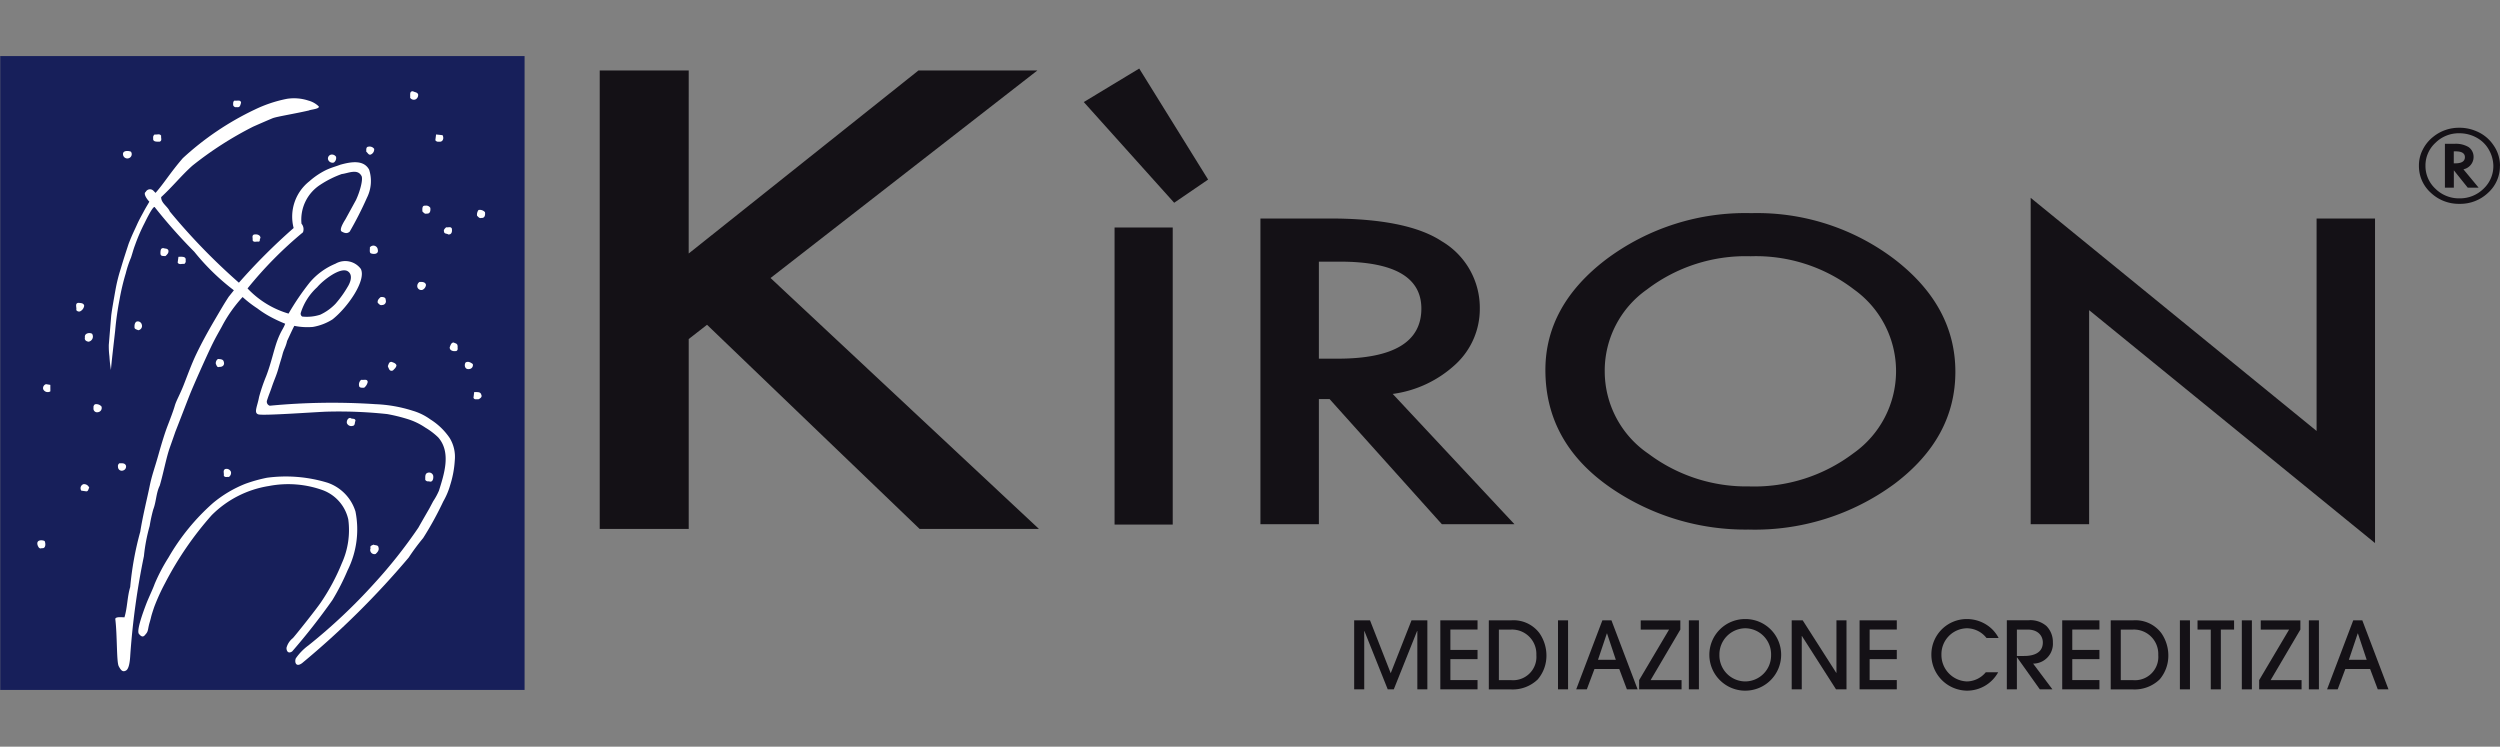 <svg id="Raggruppa_5829" data-name="Raggruppa 5829" xmlns="http://www.w3.org/2000/svg" xmlns:xlink="http://www.w3.org/1999/xlink" width="191.03" height="57.056" viewBox="0 0 191.03 57.056">
  <rect x="0" y="0" width="191.03" height="57.056" fill="#808080" stroke="none"/>
  <defs>
    <clipPath id="clip-path">
      <path id="Tracciato_6988" data-name="Tracciato 6988" d="M0,23.609H191.03V-33.447H0Z" transform="translate(0 33.447)" fill="none"/>
    </clipPath>
    <clipPath id="clip-path-2">
      <path id="Tracciato_6991" data-name="Tracciato 6991" d="M.01,17.557H191.023V-30.937H.01Z" transform="translate(-0.01 30.937)" fill="none"/>
    </clipPath>
  </defs>
  <g id="Raggruppa_5772" data-name="Raggruppa 5772" clip-path="url(#clip-path)">
    <g id="Raggruppa_5766" data-name="Raggruppa 5766" transform="translate(96.312 16.696)">
      <path id="Tracciato_6981" data-name="Tracciato 6981" d="M1.848,4.432H3.279q6.4,0,6.4-3.828,0-3.585-6.226-3.586H1.848ZM7.491,7.126l9.3,9.954H11.245L2.665,7.518H1.848v9.561H-2.618V-6.279H2.674q5.929,0,8.565,1.74A5.9,5.9,0,0,1,14.145.573a5.751,5.751,0,0,1-1.829,4.268A8.763,8.763,0,0,1,7.491,7.126" transform="translate(2.618 6.279)" fill="#141116"/>
    </g>
    <g id="Raggruppa_5767" data-name="Raggruppa 5767" transform="translate(118.087 16.284)">
      <path id="Tracciato_6982" data-name="Tracciato 6982" d="M1.876,4.978a7.617,7.617,0,0,0,3.347,6.361,12.471,12.471,0,0,0,7.685,2.492,12.565,12.565,0,0,0,7.978-2.538,7.671,7.671,0,0,0,.038-12.511,12.3,12.3,0,0,0-7.9-2.538,12.436,12.436,0,0,0-7.92,2.538,7.582,7.582,0,0,0-3.229,6.2m-4.534-.038q0-4.923,4.64-8.459a17.73,17.73,0,0,1,11.1-3.535A17.356,17.356,0,0,1,24.069-3.488q4.6,3.564,4.6,8.563,0,5.031-4.619,8.534a17.992,17.992,0,0,1-11.2,3.519A18.166,18.166,0,0,1,2.427,14q-5.084-3.457-5.085-9.061" transform="translate(2.658 7.053)" fill="#141116"/>
    </g>
    <g id="Raggruppa_5768" data-name="Raggruppa 5768" transform="translate(155.168 15.117)">
      <path id="Tracciato_6983" data-name="Tracciato 6983" d="M0,10.319V-14.619L21.847,3.194V-13.039h4.466v24.8L4.466-6.035V10.319Z" transform="translate(0 14.619)" fill="#141116"/>
    </g>
    <path id="Tracciato_6984" data-name="Tracciato 6984" d="M54.37-.555H49.926v-22.7H54.37Z" transform="translate(35.24 40.639)" fill="#141116"/>
    <g id="Raggruppa_5769" data-name="Raggruppa 5769" transform="translate(45.823 5.381)">
      <path id="Tracciato_6985" data-name="Tracciato 6985" d="M2.814,5.789,20.374-8.2h9.087L9.068,7.662,29.579,26.837H20.463L4.216,11.235l-1.4,1.09V26.837h-6.8V-8.2h6.8Z" transform="translate(3.987 8.201)" fill="#141116"/>
    </g>
    <g id="Raggruppa_5770" data-name="Raggruppa 5770" transform="translate(82.814 5.234)">
      <path id="Tracciato_6986" data-name="Tracciato 6986" d="M0,1.061,4.236-1.5,9.5,6.984,6.907,8.756Z" transform="translate(0 1.503)" fill="#141116"/>
    </g>
    <g id="Raggruppa_5771" data-name="Raggruppa 5771" transform="translate(184.837 9.762)">
      <path id="Tracciato_6987" data-name="Tracciato 6987" d="M1.1,1.125h.116q.734,0,.734-.474c0-.293-.237-.442-.711-.442H1.1Zm.739.459L3,2.985H2.168L1.105,1.657V2.985H.423V-.366h.715a1.9,1.9,0,0,1,1.093.249.909.909,0,0,1,.382.757.935.935,0,0,1-.2.582.976.976,0,0,1-.522.348ZM1.513-1.173A2.526,2.526,0,0,0-.3-.443,2.346,2.346,0,0,0-1.063,1.3,2.368,2.368,0,0,0-.3,3.068,2.548,2.548,0,0,0,1.537,3.8a2.556,2.556,0,0,0,1.83-.728,2.366,2.366,0,0,0,.757-1.766,2.535,2.535,0,0,0-.3-1.143,2.373,2.373,0,0,0-.781-.88,2.7,2.7,0,0,0-1.534-.455m3.118,2.48a2.727,2.727,0,0,1-.9,2.062,3.082,3.082,0,0,1-2.189.85,3.106,3.106,0,0,1-2.2-.853,2.732,2.732,0,0,1-.9-2.066A2.589,2.589,0,0,1-1.268.074a2.908,2.908,0,0,1,.827-1A3.109,3.109,0,0,1,1.5-1.594,3.2,3.2,0,0,1,2.8-1.34,2.905,2.905,0,0,1,4.125-.274a2.732,2.732,0,0,1,.507,1.581" transform="translate(1.561 1.594)" fill="#141116"/>
    </g>
  </g>
  <g id="Raggruppa_5774" data-name="Raggruppa 5774" transform="translate(0.017 4.282)" clip-path="url(#clip-path-2)">
    <g id="Raggruppa_5773" data-name="Raggruppa 5773" transform="translate(19.742 9.176)">
      <path id="Tracciato_6989" data-name="Tracciato 6989" d="M.251.114C.227.248.3.48.126.554A.384.384,0,0,1-.355.223c.056-.14.092-.341.276-.384.14.061.329.073.329.275" transform="translate(0.355 0.161)" fill="#fff"/>
    </g>
    <path id="Tracciato_6990" data-name="Tracciato 6990" d="M40.083,17.5H0V-30.938H40.083Z" transform="translate(-0.016 30.936)" fill="#171f5a"/>
  </g>
  <g id="Raggruppa_5827" data-name="Raggruppa 5827" clip-path="url(#clip-path)">
    <g id="Raggruppa_5775" data-name="Raggruppa 5775" transform="translate(31.34 6.974)">
      <path id="Tracciato_6992" data-name="Tracciato 6992" d="M.251.092A.373.373,0,0,1,.085.477.336.336,0,0,1-.355.366c.026-.183-.078-.519.22-.495.128.08.293.055.386.22" transform="translate(0.355 0.13)" fill="#fff"/>
    </g>
    <g id="Raggruppa_5776" data-name="Raggruppa 5776" transform="translate(8.302 7.51)">
      <path id="Tracciato_6993" data-name="Tracciato 6993" d="M10.26,12.743a5.052,5.052,0,0,0,.444-.814c.391-1.252.952-2.92-.056-4.068a5.275,5.275,0,0,0-.989-.752,5.079,5.079,0,0,0-1.4-.665,12.942,12.942,0,0,0-1.511-.367A34.525,34.525,0,0,0,2.1,5.894c-.778.024-4.833.322-5.2.206s-.068-.621.056-1.32A13.356,13.356,0,0,1-2.5,3.18c.4-1.039.59-2.035.867-2.763s.466-.889.585-1.244a11,11,0,0,1-1.17-.551A7.547,7.547,0,0,1-3.177-2,8.817,8.817,0,0,1-4.3-2.866,10.52,10.52,0,0,0-5.831-.717c-.167.333-.493.843-.9,1.7S-8.04,3.852-8.33,4.58s-1.349,3.5-1.092,2.784-.171.517-.438,1.266-.49,1.955-.771,2.914c-.28.556-.268,1.233-.495,1.815a11.451,11.451,0,0,0-.275,1.264,13.376,13.376,0,0,0-.44,2.31,56.663,56.663,0,0,0-1.044,7.588c-.024.421-.085,1.024-.329,1.155s-.375,0-.551-.331-.106-2.346-.264-3.61c.019-.2.558-.123.7-.128.227-.734.213-1.576.44-2.31a23.914,23.914,0,0,1,.769-4.234c.184-1.179.542-2.608.715-3.465s.382-1.375.66-2.364.513-1.742.711-2.255.44-1.145.553-1.539.38-.827.681-1.593.6-1.6.966-2.364S-7-.15-6.432-1.117s.7-1.2,1.066-1.764l.4-.5A17.352,17.352,0,0,1-7.991-6.325a40.307,40.307,0,0,1-3.024-3.41c-.138-.157-.86,1.4-.78,1.223a13.718,13.718,0,0,0-.715,1.651c-.159.426-.171.532-.317.981a7.937,7.937,0,0,0-.4,1.2A17.258,17.258,0,0,0-13.7-2.694,23.25,23.25,0,0,0-14.04-.278c-.085.783-.256,2.187-.324,2.989-.067-.5-.08-.571-.114-1.053a6.2,6.2,0,0,1-.046-.872l.183-2.221c.058-.5.222-1.38.321-1.946a12.533,12.533,0,0,1,.409-1.65c.278-.938.461-1.465.6-1.9.3-.773.42-.972.623-1.43s.413-.807.549-1.07c.179-.339.432-.723.408-.728-.229-.23-.462-.635-.275-.734A.366.366,0,0,1-11.126-11l.174.176c.71-.819,1.093-1.5,2.081-2.651a22.093,22.093,0,0,1,5.5-3.715A10.091,10.091,0,0,1-.9-18.014a3.526,3.526,0,0,1,1.626.136,1.82,1.82,0,0,1,.793.445c.085.2-.631.237-.749.31-1.179.27-2.491.473-2.792.6s-.612.258-1.462.633a26.788,26.788,0,0,0-4.654,2.987c-.848.757-1.511,1.6-2.385,2.4-.012.464.5.708.66,1.1A47.405,47.405,0,0,0-4.583-3.961,45.579,45.579,0,0,1-.4-8.14a3.438,3.438,0,0,1,1.2-3.57,5.733,5.733,0,0,1,1.325-.884c.452-.2.691-.247,1.039-.382.827-.23,1.791-.394,2.206.382A2.849,2.849,0,0,1,5.2-10.45,27.006,27.006,0,0,1,3.885-7.866c-.2.179-.389.118-.606,0s.1-.66.275-.935l.809-1.477c.3-.633.589-1.66.4-1.876-.312-.532-1.027-.159-1.486-.111a7.652,7.652,0,0,0-1.65.826A3.164,3.164,0,0,0,.2-8.471a.652.652,0,0,1,.111.66A29.957,29.957,0,0,0-3.923-3.523,7.045,7.045,0,0,0-.789-1.6,19.467,19.467,0,0,1,.832-3.983,5.171,5.171,0,0,1,2.8-5.415a1.482,1.482,0,0,1,1.933.4c.433.867-.991,2.931-2.165,3.859a4.1,4.1,0,0,1-1.5.575A5.039,5.039,0,0,1-.349-.664C-.533-.312-.716.107-.9.491c-.1.455-.246.623-.345,1.006s-.152.5-.316,1.083-.3.817-.508,1.431c-.162.479-.206.531-.372,1.044a.318.318,0,0,0,.22.384,50.06,50.06,0,0,1,8.076-.118,10.717,10.717,0,0,1,2.839.5,4.415,4.415,0,0,1,1.348.66A4.969,4.969,0,0,1,11.526,7.91a2.768,2.768,0,0,1,.387,1.709,7.73,7.73,0,0,1-.353,1.89,5.5,5.5,0,0,1-.527,1.244,25.386,25.386,0,0,1-1.539,2.8,16.737,16.737,0,0,0-1.1,1.484A64.427,64.427,0,0,1,.247,25.107c-.5.367-.587-.121-.481-.365a4.174,4.174,0,0,1,.962-.986,42.639,42.639,0,0,0,5.027-4.734,37.36,37.36,0,0,0,3.376-4.266c.234-.42.829-1.447.829-1.447Z" transform="translate(14.536 18.053)" fill="#fff"/>
    </g>
    <g id="Raggruppa_5777" data-name="Raggruppa 5777" transform="translate(17.814 7.685)">
      <path id="Tracciato_6994" data-name="Tracciato 6994" d="M.251.07C.189.248.184.449-.08.4A.219.219,0,0,1-.355.236C-.348.113-.379-.027-.244-.1-.074-.053.227-.2.251.07" transform="translate(0.355 0.1)" fill="#fff"/>
    </g>
    <g id="Raggruppa_5778" data-name="Raggruppa 5778" transform="translate(11.704 10.267)">
      <path id="Tracciato_6995" data-name="Tracciato 6995" d="M.253.048C.218.2.346.408.144.488c-.208,0-.556.043-.5-.275A.258.258,0,0,1-.241-.061c.165.036.4-.092.495.109" transform="translate(0.359 0.068)" fill="#fff"/>
    </g>
    <g id="Raggruppa_5779" data-name="Raggruppa 5779" transform="translate(33.266 10.274)">
      <path id="Tracciato_6996" data-name="Tracciato 6996" d="M.227.023c.128.22.038.549-.275.495A.255.255,0,0,1-.322.408l.055-.44Z" transform="translate(0.322 0.032)" fill="#fff"/>
    </g>
    <g id="Raggruppa_5780" data-name="Raggruppa 5780" transform="translate(27.987 11.2)">
      <path id="Tracciato_6997" data-name="Tracciato 6997" d="M.25.072a.424.424,0,0,1-.275.44C-.183.555-.245.365-.354.292-.349.145-.391-.075-.19-.094A.431.431,0,0,1,.25.072" transform="translate(0.354 0.102)" fill="#fff"/>
    </g>
    <g id="Raggruppa_5781" data-name="Raggruppa 5781" transform="translate(9.398 11.537)">
      <path id="Tracciato_6998" data-name="Tracciato 6998" d="M.252.023A.325.325,0,0,1,.087.518.329.329,0,0,1-.354.243C-.4-.081.051-.069.252.023" transform="translate(0.357 0.033)" fill="#fff"/>
    </g>
    <g id="Raggruppa_5782" data-name="Raggruppa 5782" transform="translate(25.056 11.813)">
      <path id="Tracciato_6999" data-name="Tracciato 6999" d="M.257.069a.43.43,0,0,1-.165.44A.357.357,0,0,1-.347.289.3.3,0,0,1-.072-.1.373.373,0,0,1,.257.069" transform="translate(0.364 0.097)" fill="#fff"/>
    </g>
    <g id="Raggruppa_5783" data-name="Raggruppa 5783" transform="translate(32.272 15.71)">
      <path id="Tracciato_7000" data-name="Tracciato 7000" d="M.252.071C.282.292.24.535-.023.512-.177.559-.255.438-.354.346c0-.177-.043-.471.22-.44A.372.372,0,0,1,.252.071" transform="translate(0.357 0.101)" fill="#fff"/>
    </g>
    <g id="Raggruppa_5784" data-name="Raggruppa 5784" transform="translate(36.449 16.038)">
      <path id="Tracciato_7001" data-name="Tracciato 7001" d="M.252.072C.283.292.24.536-.022.512-.176.561-.254.439-.353.346a.583.583,0,0,1,.111-.44A.525.525,0,0,1,.252.072" transform="translate(0.358 0.102)" fill="#fff"/>
    </g>
    <g id="Raggruppa_5785" data-name="Raggruppa 5785" transform="translate(33.915 17.36)">
      <path id="Tracciato_7002" data-name="Tracciato 7002" d="M.255.048C.285.268.243.512-.02.488-.124.4-.337.465-.349.268-.4.115-.278.036-.185-.061c.147.036.362-.092.44.109" transform="translate(0.361 0.068)" fill="#fff"/>
    </g>
    <g id="Raggruppa_5786" data-name="Raggruppa 5786" transform="translate(19.293 17.907)">
      <path id="Tracciato_7003" data-name="Tracciato 7003" d="M.253.118C.144.191.277.392.088.392-.059.357-.272.485-.352.283c.038-.147-.09-.362.111-.44.213-.038.495.024.495.275" transform="translate(0.359 0.167)" fill="#fff"/>
    </g>
    <g id="Raggruppa_5787" data-name="Raggruppa 5787" transform="translate(28.257 18.774)">
      <path id="Tracciato_7004" data-name="Tracciato 7004" d="M.252.123C.344.49-.084.5-.3.4-.4.288-.335.1-.353-.043A.336.336,0,0,1,.252.123" transform="translate(0.357 0.174)" fill="#fff"/>
    </g>
    <g id="Raggruppa_5788" data-name="Raggruppa 5788" transform="translate(12.259 18.96)">
      <path id="Tracciato_7005" data-name="Tracciato 7005" d="M.251.069c.043.2-.085.317-.22.44C-.115.5-.335.545-.354.343-.359.161-.371-.114-.134-.1,0-.04.171-.1.251.069" transform="translate(0.356 0.097)" fill="#fff"/>
    </g>
    <g id="Raggruppa_5789" data-name="Raggruppa 5789" transform="translate(13.58 19.619)">
      <path id="Tracciato_7006" data-name="Tracciato 7006" d="M.251.115A.255.255,0,0,1,.141.389c-.165-.036-.4.092-.5-.109L-.3-.16c.22.005.611-.061.549.275" transform="translate(0.355 0.162)" fill="#fff"/>
    </g>
    <g id="Raggruppa_5790" data-name="Raggruppa 5790" transform="translate(31.883 21.542)">
      <path id="Tracciato_7007" data-name="Tracciato 7007" d="M.276.093A.461.461,0,0,1,0,.478.313.313,0,0,1-.384.258.372.372,0,0,1-.219-.128c.2-.012.445-.007.495.22" transform="translate(0.391 0.131)" fill="#fff"/>
    </g>
    <g id="Raggruppa_5791" data-name="Raggruppa 5791" transform="translate(28.857 22.695)">
      <path id="Tracciato_7008" data-name="Tracciato 7008" d="M.254.093A.284.284,0,0,1-.021.479C-.174.526-.253.405-.352.313c-.043-.2.087-.317.22-.44.172-.019.4.007.386.22" transform="translate(0.36 0.132)" fill="#fff"/>
    </g>
    <g id="Raggruppa_5792" data-name="Raggruppa 5792" transform="translate(5.819 23.14)">
      <path id="Tracciato_7009" data-name="Tracciato 7009" d="M.254.091a.563.563,0,0,1-.329.44A.256.256,0,0,1-.352.42C-.3.238-.485-.1-.186-.129c.171.019.4.007.44.22" transform="translate(0.36 0.129)" fill="#fff"/>
    </g>
    <g id="Raggruppa_5793" data-name="Raggruppa 5793" transform="translate(10.277 24.557)">
      <path id="Tracciato_7010" data-name="Tracciato 7010" d="M.23.1a.329.329,0,0,1-.275.44C-.137.482-.253.487-.32.371c-.019-.2.005-.421.164-.495A.313.313,0,0,1,.23.1" transform="translate(0.325 0.137)" fill="#fff"/>
    </g>
    <g id="Raggruppa_5794" data-name="Raggruppa 5794" transform="translate(6.479 25.449)">
      <path id="Tracciato_7011" data-name="Tracciato 7011" d="M.231.023A.4.4,0,0,1-.043.629C-.214.6-.368.513-.318.3-.374-.013.023-.1.231.023" transform="translate(0.328 0.033)" fill="#fff"/>
    </g>
    <g id="Raggruppa_5795" data-name="Raggruppa 5795" transform="translate(34.364 26.165)">
      <path id="Tracciato_7012" data-name="Tracciato 7012" d="M.251.114C.227.248.317.426.141.5c-.215.036-.5-.026-.5-.276.056-.14.092-.341.276-.384.14.061.329.073.329.275" transform="translate(0.355 0.161)" fill="#fff"/>
    </g>
    <g id="Raggruppa_5796" data-name="Raggruppa 5796" transform="translate(16.488 27.429)">
      <path id="Tracciato_7013" data-name="Tracciato 7013" d="M.253.091c.085.256-.109.4-.329.386C-.265.55-.291.361-.352.257A.375.375,0,0,1-.187-.129c.172.019.4.007.44.22" transform="translate(0.359 0.129)" fill="#fff"/>
    </g>
    <g id="Raggruppa_5797" data-name="Raggruppa 5797" transform="translate(29.636 27.649)">
      <path id="Tracciato_7014" data-name="Tracciato 7014" d="M.273.114C.254.272.115.383,0,.5-.271.615-.326.315-.387.168c.061-.14.073-.329.275-.329.142.055.343.092.386.275" transform="translate(0.387 0.161)" fill="#fff"/>
    </g>
    <g id="Raggruppa_5798" data-name="Raggruppa 5798" transform="translate(35.518 27.649)">
      <path id="Tracciato_7015" data-name="Tracciato 7015" d="M.251.068A.3.3,0,0,1-.024.454C-.336.508-.428.177-.3-.041c.183-.13.4-.007.549.109" transform="translate(0.355 0.097)" fill="#fff"/>
    </g>
    <g id="Raggruppa_5799" data-name="Raggruppa 5799" transform="translate(27.433 29.019)">
      <path id="Tracciato_7016" data-name="Tracciato 7016" d="M.275.07A.748.748,0,0,1,0,.51C-.147.5-.367.546-.386.345A.465.465,0,0,1-.22-.1C-.049-.053.251-.2.275.07" transform="translate(0.389 0.1)" fill="#fff"/>
    </g>
    <g id="Raggruppa_5800" data-name="Raggruppa 5800" transform="translate(3.29 29.354)">
      <path id="Tracciato_7017" data-name="Tracciato 7017" d="M.231.227A.38.38,0,0,1-.318.062.318.318,0,0,1-.1-.322l.329.055Z" transform="translate(0.328 0.322)" fill="#fff"/>
    </g>
    <g id="Raggruppa_5801" data-name="Raggruppa 5801" transform="translate(36.179 29.958)">
      <path id="Tracciato_7018" data-name="Tracciato 7018" d="M.251.091C.324.262.141.373.031.421-.1.4-.282.489-.355.311L-.3-.129c.213.007.495-.049.549.22" transform="translate(0.355 0.129)" fill="#fff"/>
    </g>
    <g id="Raggruppa_5802" data-name="Raggruppa 5802" transform="translate(7.143 30.884)">
      <path id="Tracciato_7019" data-name="Tracciato 7019" d="M.252.072a.329.329,0,0,1-.275.44A.276.276,0,0,1-.353.181.259.259,0,0,1-.242-.094.525.525,0,0,1,.252.072" transform="translate(0.358 0.102)" fill="#fff"/>
    </g>
    <g id="Raggruppa_5803" data-name="Raggruppa 5803" transform="translate(26.499 31.937)">
      <path id="Tracciato_7020" data-name="Tracciato 7020" d="M.275.091C.2.219.268.451.055.477a.359.359,0,0,1-.44-.22c-.024-.177.08-.4.275-.386C0-.018.263-.141.275.091" transform="translate(0.389 0.129)" fill="#fff"/>
    </g>
    <g id="Raggruppa_5804" data-name="Raggruppa 5804" transform="translate(9.012 35.4)">
      <path id="Tracciato_7021" data-name="Tracciato 7021" d="M.252.069a.312.312,0,0,1-.22.386A.286.286,0,0,1-.353.178.259.259,0,0,1-.242-.1C-.06-.09.148-.139.252.069" transform="translate(0.358 0.097)" fill="#fff"/>
    </g>
    <g id="Raggruppa_5805" data-name="Raggruppa 5805" transform="translate(17.093 35.834)">
      <path id="Tracciato_7022" data-name="Tracciato 7022" d="M.23.094A.371.371,0,0,1,.065.48C-.068.456-.245.546-.319.369c.036-.164-.092-.4.109-.495a.359.359,0,0,1,.44.22" transform="translate(0.326 0.133)" fill="#fff"/>
    </g>
    <g id="Raggruppa_5806" data-name="Raggruppa 5806" transform="translate(32.494 36.107)">
      <path id="Tracciato_7023" data-name="Tracciato 7023" d="M.251.1C.288.3.227.663-.078.535A.256.256,0,0,1-.355.424C-.348.211-.4-.07-.135-.125A.32.32,0,0,1,.251.1" transform="translate(0.355 0.135)" fill="#fff"/>
    </g>
    <g id="Raggruppa_5807" data-name="Raggruppa 5807" transform="translate(10.569 36.394)">
      <path id="Tracciato_7024" data-name="Tracciato 7024" d="M5.979.2A3.378,3.378,0,0,1,8.123,2.4a7.023,7.023,0,0,1-.606,4.509,17.589,17.589,0,0,1-1.16,2.267,49.063,49.063,0,0,1-3.069,3.917c-.3.206-.442-.024-.435-.275a1.4,1.4,0,0,1,.486-.74c.128-.126,1.769-2.178,2.148-2.741A15.941,15.941,0,0,0,7.079,6.362a6.141,6.141,0,0,0,.495-3.354A3.106,3.106,0,0,0,5.624.773,7.807,7.807,0,0,0,1.5.456,7.918,7.918,0,0,0-2.866,2.687a25.428,25.428,0,0,0-3.565,5.2,15.261,15.261,0,0,0-.832,1.832c-.3.9-.177.607-.339,1.153s-.077.665-.329.935c-.148.2-.29.2-.495-.055s.368-1.777.549-2.255.539-1.218.648-1.544A13.779,13.779,0,0,1-6.164,5.92a16.619,16.619,0,0,1,3.4-4.164A9.1,9.1,0,0,1-.3.289,11.249,11.249,0,0,1,1.364-.177,10.883,10.883,0,0,1,5.979.2" transform="translate(8.47 0.288)" fill="#fff"/>
    </g>
    <g id="Raggruppa_5808" data-name="Raggruppa 5808" transform="translate(6.158 36.993)">
      <path id="Tracciato_7025" data-name="Tracciato 7025" d="M.273.115C.2.207.212.385.053.39L-.332.335A.325.325,0,0,1-.167-.16a.422.422,0,0,1,.44.275" transform="translate(0.387 0.163)" fill="#fff"/>
    </g>
    <g id="Raggruppa_5809" data-name="Raggruppa 5809" transform="translate(2.847 41.283)">
      <path id="Tracciato_7026" data-name="Tracciato 7026" d="M.233.023c.092.183.1.611-.22.549C-.189.665-.286.421-.317.3-.409-.069.019-.081.233.023" transform="translate(0.33 0.033)" fill="#fff"/>
    </g>
    <g id="Raggruppa_5810" data-name="Raggruppa 5810" transform="translate(28.296 41.615)">
      <path id="Tracciato_7027" data-name="Tracciato 7027" d="M.259.091C.332.316.148.482.039.586A.321.321,0,0,1-.346.146c-.073-.194.116-.213.22-.275.13.073.362.007.386.22" transform="translate(0.367 0.129)" fill="#fff"/>
    </g>
    <g id="Raggruppa_5811" data-name="Raggruppa 5811" transform="translate(22.978 20.657)">
      <path id="Tracciato_7028" data-name="Tracciato 7028" d="M1.485.52a8.19,8.19,0,0,1-.933,1.3,3.846,3.846,0,0,1-1.167.834,3.321,3.321,0,0,1-1.375.14A.255.255,0,0,1-2.1,2.516,4.418,4.418,0,0,1-.847.554C-.4.021.967-1.052,1.518-.648,2.017-.281,1.485.52,1.485.52" transform="translate(2.104 0.737)" fill="#171f5a"/>
    </g>
    <g id="Raggruppa_5812" data-name="Raggruppa 5812" transform="translate(103.474 47.402)">
      <path id="Tracciato_7029" data-name="Tracciato 7029" d="M2,2.182V-2.272h-.02L.2,2.182H-.262L-2.043-2.272h-.015V2.182h-.769V-3.091h1.211L-.034.948,1.554-3.091H2.765V2.182Z" transform="translate(2.828 3.091)" fill="#141116"/>
    </g>
    <g id="Raggruppa_5813" data-name="Raggruppa 5813" transform="translate(110.058 47.402)">
      <path id="Tracciato_7030" data-name="Tracciato 7030" d="M0,2.182V-3.091H2.844v.7H.769V-.832H2.844v.706H.769v1.6H2.844v.706Z" transform="translate(0 3.091)" fill="#141116"/>
    </g>
    <g id="Raggruppa_5814" data-name="Raggruppa 5814" transform="translate(113.763 47.401)">
      <path id="Tracciato_7031" data-name="Tracciato 7031" d="M.318,1.89h.919A1.781,1.781,0,0,0,3.182-.027,1.862,1.862,0,0,0,1.251-1.972H.318ZM-.451-2.678H1.258a2.474,2.474,0,0,1,2.153.969A3,3,0,0,1,3.952-.027,2.791,2.791,0,0,1,3.29,1.834,2.754,2.754,0,0,1,1.231,2.6H-.451Z" transform="translate(0.451 2.678)" fill="#141116"/>
    </g>
    <path id="Tracciato_7032" data-name="Tracciato 7032" d="M69.789-5.659h.769V-.386h-.769Z" transform="translate(49.261 53.061)" fill="#141116"/>
    <g id="Raggruppa_5815" data-name="Raggruppa 5815" transform="translate(120.44 47.402)">
      <path id="Tracciato_7033" data-name="Tracciato 7033" d="M1.253,1.247.582-.769H.569L-.108,1.247ZM2.1,3.506,1.516,1.953H-.38L-.963,3.506h-.812l2-5.273H.919l2,5.273Z" transform="translate(1.775 1.767)" fill="#141116"/>
    </g>
    <g id="Raggruppa_5816" data-name="Raggruppa 5816" transform="translate(125.249 47.402)">
      <path id="Tracciato_7034" data-name="Tracciato 7034" d="M0,2.182V1.476L2.288-2.386H.121v-.7H3.149v.7L.877,1.476H3.243v.706Z" transform="translate(0 3.091)" fill="#141116"/>
    </g>
    <path id="Tracciato_7035" data-name="Tracciato 7035" d="M75.65-5.659h.769V-.386H75.65Z" transform="translate(53.398 53.061)" fill="#141116"/>
    <g id="Raggruppa_5817" data-name="Raggruppa 5817" transform="translate(130.615 47.303)">
      <path id="Tracciato_7036" data-name="Tracciato 7036" d="M1.135.292A2,2,0,0,0-.839,2.323a1.986,1.986,0,0,0,1.974,2.03A1.985,1.985,0,0,0,3.109,2.344,1.991,1.991,0,0,0,1.135.292m0,4.768A2.743,2.743,0,0,1-1.608,2.323,2.728,2.728,0,0,1,1.135-.413a2.723,2.723,0,0,1,2.743,2.75A2.74,2.74,0,0,1,1.135,5.059" transform="translate(1.608 0.413)" fill="#141116"/>
    </g>
    <g id="Raggruppa_5818" data-name="Raggruppa 5818" transform="translate(136.907 47.402)">
      <path id="Tracciato_7037" data-name="Tracciato 7037" d="M1.4,2.182-1.205-1.893h-.014V2.182h-.769V-3.091h.841L1.417.921h.015V-3.091H2.2V2.182Z" transform="translate(1.988 3.091)" fill="#141116"/>
    </g>
    <g id="Raggruppa_5819" data-name="Raggruppa 5819" transform="translate(142.094 47.402)">
      <path id="Tracciato_7038" data-name="Tracciato 7038" d="M0,2.182V-3.091H2.844v.7H.769V-.832H2.844v.706H.769v1.6H2.844v.706Z" transform="translate(0 3.091)" fill="#141116"/>
    </g>
    <g id="Raggruppa_5820" data-name="Raggruppa 5820" transform="translate(147.58 47.302)">
      <path id="Tracciato_7039" data-name="Tracciato 7039" d="M1.743.6A1.923,1.923,0,0,0,.26-.142,1.979,1.979,0,0,0-1.7,1.875,2.021,2.021,0,0,0,.247,3.92a1.907,1.907,0,0,0,1.44-.7h.947A2.712,2.712,0,0,1,.24,4.624,2.75,2.75,0,0,1-2.469,1.868,2.705,2.705,0,0,1,.247-.848a2.8,2.8,0,0,1,1.61.513A2.641,2.641,0,0,1,2.669.6Z" transform="translate(2.469 0.848)" fill="#141116"/>
    </g>
    <g id="Raggruppa_5821" data-name="Raggruppa 5821" transform="translate(153.346 47.401)">
      <path id="Tracciato_7040" data-name="Tracciato 7040" d="M.318,1.127H.845C1.159,1.127,2.3,1.113,2.3.093,2.3-.349,2-.89,1.13-.89H.318ZM2.07,3.677.332,1.234H.318V3.677H-.451V-1.6H1.18a1.864,1.864,0,0,1,1.4.442A1.737,1.737,0,0,1,3.068.093a1.516,1.516,0,0,1-1.51,1.619L3.032,3.677Z" transform="translate(0.451 1.596)" fill="#141116"/>
    </g>
    <g id="Raggruppa_5822" data-name="Raggruppa 5822" transform="translate(157.578 47.402)">
      <path id="Tracciato_7041" data-name="Tracciato 7041" d="M0,2.182V-3.091H2.844v.7H.769V-.832H2.844v.706H.769v1.6H2.844v.706Z" transform="translate(0 3.091)" fill="#141116"/>
    </g>
    <g id="Raggruppa_5823" data-name="Raggruppa 5823" transform="translate(161.284 47.401)">
      <path id="Tracciato_7042" data-name="Tracciato 7042" d="M.318,1.89h.919A1.781,1.781,0,0,0,3.182-.027,1.862,1.862,0,0,0,1.251-1.972H.318ZM-.451-2.678H1.258a2.474,2.474,0,0,1,2.153.969A3,3,0,0,1,3.952-.027,2.8,2.8,0,0,1,3.29,1.834,2.754,2.754,0,0,1,1.231,2.6H-.451Z" transform="translate(0.451 2.678)" fill="#141116"/>
    </g>
    <path id="Tracciato_7043" data-name="Tracciato 7043" d="M97.646-5.659h.769V-.386h-.769Z" transform="translate(68.924 53.061)" fill="#141116"/>
    <g id="Raggruppa_5824" data-name="Raggruppa 5824" transform="translate(167.918 47.402)">
      <path id="Tracciato_7044" data-name="Tracciato 7044" d="M.419,2.182V-2.386H-.593v-.7H2.2v.7H1.188V2.182Z" transform="translate(0.593 3.091)" fill="#141116"/>
    </g>
    <path id="Tracciato_7045" data-name="Tracciato 7045" d="M100.42-5.659h.769V-.386h-.769Z" transform="translate(70.882 53.061)" fill="#141116"/>
    <g id="Raggruppa_5825" data-name="Raggruppa 5825" transform="translate(172.627 47.402)">
      <path id="Tracciato_7046" data-name="Tracciato 7046" d="M0,2.182V1.476L2.288-2.386H.121v-.7H3.149v.7L.877,1.476H3.241v.706Z" transform="translate(0 3.091)" fill="#141116"/>
    </g>
    <path id="Tracciato_7047" data-name="Tracciato 7047" d="M103.423-5.659h.769V-.386h-.769Z" transform="translate(73.001 53.061)" fill="#141116"/>
    <g id="Raggruppa_5826" data-name="Raggruppa 5826" transform="translate(177.815 47.402)">
      <path id="Tracciato_7048" data-name="Tracciato 7048" d="M1.253,1.247.582-.769H.569L-.108,1.247ZM2.1,3.506,1.516,1.953H-.38L-.963,3.506h-.812l2-5.273H.919l2,5.273Z" transform="translate(1.775 1.767)" fill="#141116"/>
    </g>
  </g>
</svg>
